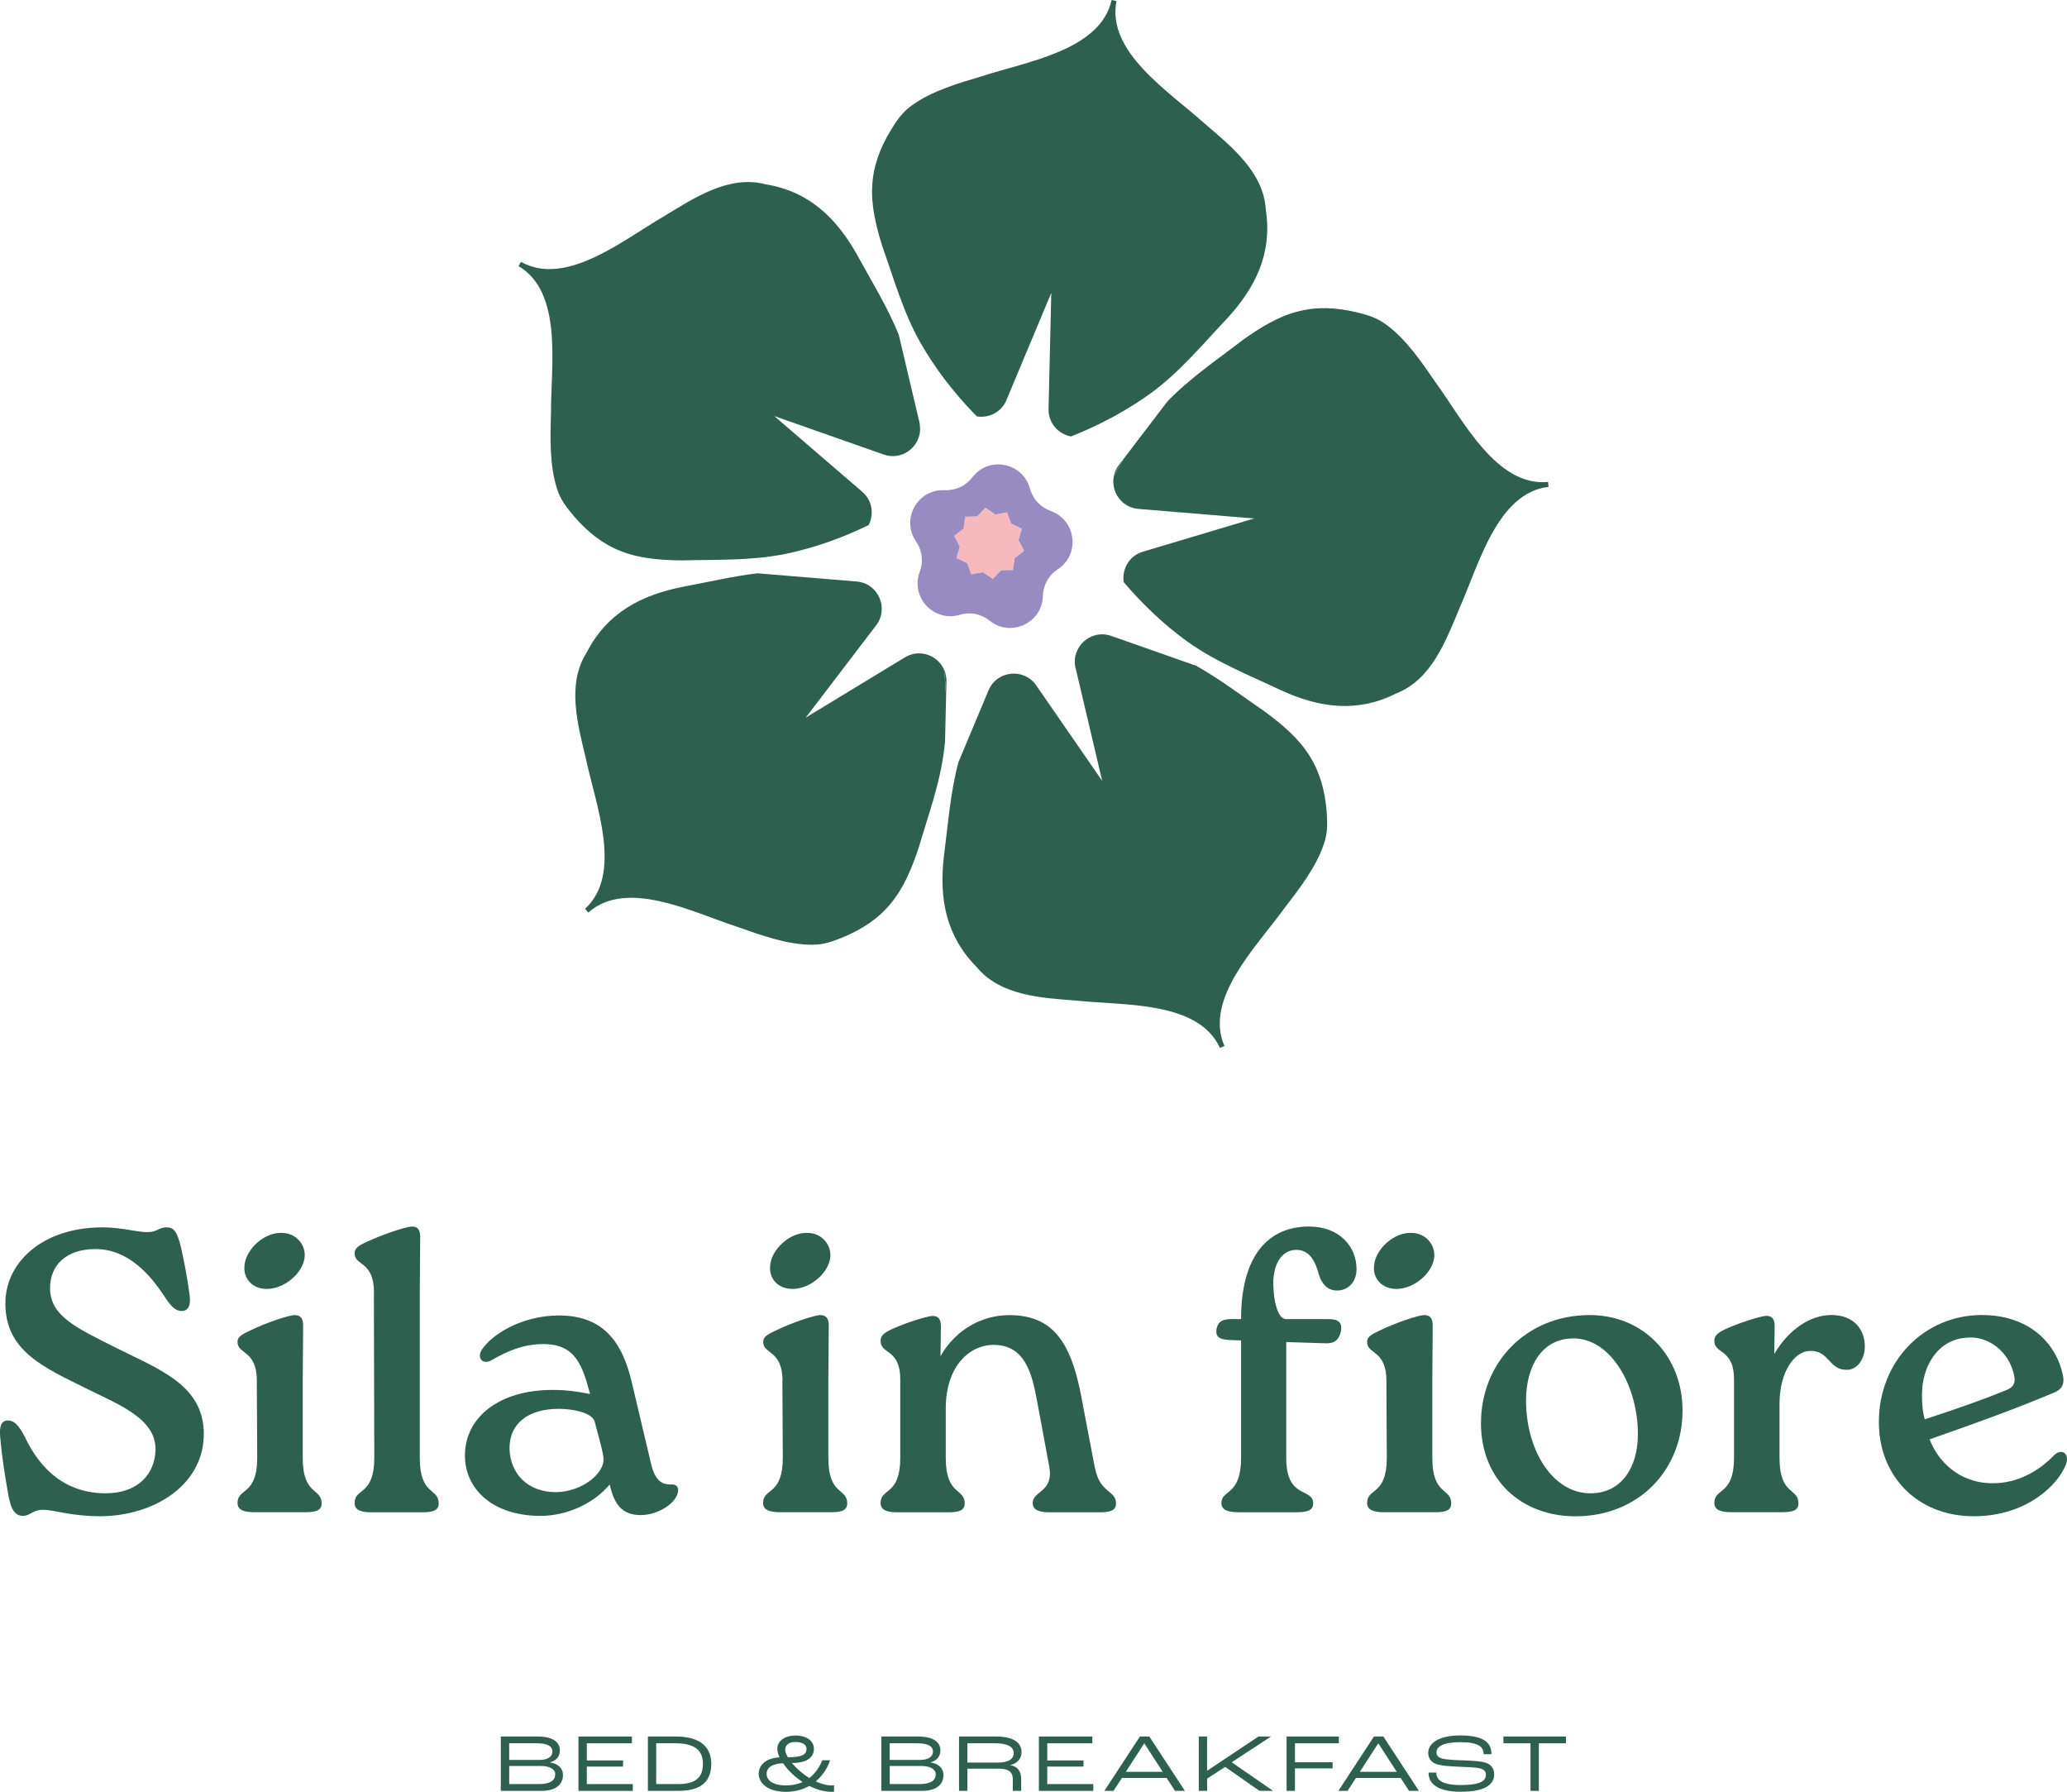 <?xml version="1.0" encoding="UTF-8"?>
<svg xmlns="http://www.w3.org/2000/svg" id="uuid-261de388-5ad9-428b-8ec6-8a43ce55a2da" data-name="Livello 2" viewBox="0 0 408.39 353.96">
  <g id="uuid-13179876-1c60-49cd-927b-6d1900d29280" data-name="Layer 1">
    <g>
      <path d="m98.95,343.03h7.23c3.02,0,4.44,1.08,4.44,2.77,0,1.17-.77,2.07-1.97,2.33v.02c1.58.21,2.58,1.16,2.58,2.45,0,1.92-1.4,3.17-4.26,3.17h-8.02v-10.73Zm7.76,4.62c1.49,0,2.44-.64,2.44-1.65s-.9-1.63-3.11-1.63h-5.44v3.28h6.11Zm-.19,4.78c2.25,0,3.18-.77,3.18-1.96,0-.98-1.12-1.62-2.86-1.62h-6.23v3.57h5.91Z" style="fill: #2e604f; stroke-width: 0px;"></path>
      <path d="m114.29,343.03h10.56v1.34h-8.91v3.39h7.16v1.21h-7.16v3.46h9.09v1.34h-10.74v-10.73Z" style="fill: #2e604f; stroke-width: 0px;"></path>
      <path d="m128,343.03h5.51c5.44,0,7.02,2.61,7.02,5.37,0,3.38-1.84,5.37-6.54,5.37h-5.98v-10.73Zm5.95,9.4c3.53,0,4.93-1.34,4.93-4.03,0-2.22-1.16-4.03-5.37-4.03h-3.86v8.06h4.3Z" style="fill: #2e604f; stroke-width: 0px;"></path>
      <path d="m164.79,352.67v1.26c-.19.03-.39.03-.46.03-1.49,0-3.02-.46-4.44-1.17-1.32.75-2.86,1.17-4.6,1.17-3.88,0-5.39-1.96-5.39-3.54,0-1.42,1-3.08,4.12-3.28-.28-.6-.44-1.17-.44-1.66,0-1.32,1.11-2.64,3.63-2.64,2.19,0,3.6,1.08,3.6,2.63,0,1.39-.98,2.79-4.32,2.79l-.02.02c.86,1.03,2.07,2.1,3.44,2.95,1.05-.82,1.93-1.97,2.56-3.51h1.54c-.54,1.63-1.53,3.08-2.84,4.18,1.07.49,2.19.8,3.28.8.07,0,.14,0,.32-.02Zm-9.49.02c1.18,0,2.28-.21,3.28-.67-1.6-1.04-2.97-2.38-3.84-3.69h-.05c-2.46.06-3.23,1.09-3.23,2.09,0,1.06.98,2.27,3.84,2.27Zm-.16-7.03c0,.39.19.91.53,1.48,2.63-.03,3.68-.44,3.68-1.68,0-.78-.82-1.35-2.12-1.35-1.51,0-2.09.7-2.09,1.55Z" style="fill: #2e604f; stroke-width: 0px;"></path>
      <path d="m174.13,343.03h7.23c3.02,0,4.44,1.08,4.44,2.77,0,1.17-.77,2.07-1.97,2.33v.02c1.58.21,2.58,1.16,2.58,2.45,0,1.92-1.4,3.17-4.26,3.17h-8.02v-10.73Zm7.76,4.62c1.49,0,2.44-.64,2.44-1.65s-.9-1.63-3.11-1.63h-5.44v3.28h6.11Zm-.19,4.78c2.25,0,3.18-.77,3.18-1.96,0-.98-1.12-1.62-2.86-1.62h-6.23v3.57h5.91Z" style="fill: #2e604f; stroke-width: 0px;"></path>
      <path d="m189.48,343.03h7.26c3.49,0,5.09,1.21,5.09,3.1,0,1.24-.81,2.22-2.21,2.53v.03c1.49.26,2.14,1.26,2.14,2.77v2.3h-1.65v-2.3c0-1.37-.81-2.07-2.65-2.07h-6.33v4.37h-1.65v-10.73Zm7.69,5.15c2.11,0,3.12-.73,3.12-1.88s-1.09-1.94-3.77-1.94h-5.39v3.82h6.04Z" style="fill: #2e604f; stroke-width: 0px;"></path>
      <path d="m205.26,343.03h10.56v1.34h-8.91v3.39h7.16v1.21h-7.16v3.46h9.09v1.34h-10.74v-10.73Z" style="fill: #2e604f; stroke-width: 0px;"></path>
      <path d="m230.5,351.22h-8.84l-1.65,2.54h-1.81l7.02-10.73h1.86l7.02,10.73h-1.95l-1.65-2.54Zm-.77-1.21l-3.63-5.61h-.04l-3.63,5.61h7.3Z" style="fill: #2e604f; stroke-width: 0px;"></path>
      <path d="m236.84,343.03h1.65v6.74h.04l10.12-6.74h2.47l-7.77,5.09,8.18,5.64h-2.7l-6.77-4.73-3.56,2.32v2.41h-1.65v-10.73Z" style="fill: #2e604f; stroke-width: 0px;"></path>
      <path d="m254.2,343.03h10.32v1.34h-8.67v3.75h7.44v1.21h-7.44v4.44h-1.65v-10.73Z" style="fill: #2e604f; stroke-width: 0px;"></path>
      <path d="m276.74,351.22h-8.84l-1.65,2.54h-1.81l7.02-10.73h1.86l7.02,10.73h-1.95l-1.65-2.54Zm-.77-1.21l-3.63-5.61h-.04l-3.63,5.61h7.3Z" style="fill: #2e604f; stroke-width: 0px;"></path>
      <path d="m282.25,350.16h1.54c0,1.13.61,2.46,4.81,2.46s4.98-.96,4.98-2.06c0-.64-.4-1.04-1.21-1.24-.91-.23-2.9-.26-4.3-.33-1.49-.06-3.51-.18-4.49-.59-.86-.36-1.4-1.14-1.4-2.12,0-1.88,2.02-3.46,6.33-3.46,5.16,0,6.16,1.78,6.16,3.7h-1.54c0-1.42-.95-2.37-4.62-2.37-3.21,0-4.69.78-4.69,2.01,0,.64.37.98,1,1.19.81.28,2.91.34,4.23.39,1.58.07,3.44.13,4.49.47,1.07.34,1.68,1.19,1.68,2.24,0,1.58-1,3.49-6.63,3.49s-6.35-2.4-6.35-3.8Z" style="fill: #2e604f; stroke-width: 0px;"></path>
      <path d="m302.39,344.37h-5.35v-1.34h12.35v1.34h-5.35v9.4h-1.65v-9.4Z" style="fill: #2e604f; stroke-width: 0px;"></path>
    </g>
    <g>
      <g>
        <path d="m8.54,298.25c-2.15,0-2.54,1.19-3.98,1.19s-2.38-.95-2.94-4.29c-.56-3.18-1.19-6.76-1.59-11.37-.16-1.91.16-3.18,1.51-3.18,1.27,0,2.07.87,3.26,3.02,2.3,4.93,6.76,11.29,15.98,11.37,6.76,0,9.78-4.05,9.94-8.43.24-6.12-6.76-8.9-13.44-12.16-8.43-4.21-16.22-7.39-16.22-16.93,0-8.03,7.23-15.02,19.24-15.02,3.66,0,6.76.95,8.82.95,1.91,0,2.31-.95,3.74-.95,1.51,0,2.15.8,2.94,4.13.56,2.62,1.19,5.57,1.67,9.3.24,1.83-.16,3.1-1.59,3.1-1.19,0-2.15-.95-3.42-2.94-2.62-3.98-7-9.3-13.59-9.3-5.88,0-8.98,3.26-8.98,7.71,0,5.56,5.25,7.87,13.12,11.84,8.82,4.37,17.01,7.39,17.25,16.61.24,10.33-9.7,16.53-20.35,16.62-5.96,0-9.14-1.27-11.37-1.27Z" style="fill: #2e604f; stroke-width: 0px;"></path>
        <path d="m50.75,272.82c0-6.2-3.82-5.25-3.82-7.71,0-.87.48-1.35,2.39-2.23,3.42-1.67,7.63-3.02,8.82-3.1,1.19,0,1.75.56,1.75,2.07l-.08,10.97v15.18c0,7.47,3.74,5.88,3.74,8.98,0,1.43-1.19,1.75-3.26,1.75h-9.94c-2.07,0-3.42-.4-3.42-1.83,0-3.02,3.89-1.43,3.89-8.9l-.08-15.18Zm-2.46-22.58c.08-3.34,3.98-7,7.63-6.68,2.46.08,4.37,2.14,4.29,4.53-.16,3.34-4.13,6.68-7.71,6.52-2.62-.08-4.37-1.99-4.21-4.37Z" style="fill: #2e604f; stroke-width: 0px;"></path>
        <path d="m73.89,255.33c0-6.28-3.82-5.25-3.82-7.71,0-.95.48-1.43,2.38-2.3,3.42-1.59,7.63-2.94,8.82-3.02,1.19-.08,1.75.56,1.75,2.07l-.08,10.97v32.67c0,7.47,3.74,5.88,3.74,8.98,0,1.43-1.19,1.75-3.26,1.75h-10.02c-1.99,0-3.34-.4-3.34-1.83,0-3.02,3.89-1.43,3.89-8.9l-.08-32.67Z" style="fill: #2e604f; stroke-width: 0px;"></path>
        <path d="m133.98,294.36c0,2.31-3.74,4.93-7.39,4.93s-5.25-2.07-6.12-6.04c-3.58,4.21-9.06,6.2-13.67,6.2-9.3,0-14.94-5.17-14.94-11.92,0-7.55,6.76-12.96,17.25-12.96,2.7,0,4.61.24,7.47.8-1.51-5.64-2.86-9.86-9.22-9.86-4.05,0-7.16,1.43-10.25,3.18-1.51.95-3.02-.24-1.91-2.07,1.99-3.02,7.87-6.76,15.26-6.76,9.46,0,12.64,6.2,14.31,12.96l3.82,16.14c.79,3.58,2.23,4.29,3.89,4.29.87-.08,1.51.24,1.51,1.11Zm-14.79-6.68c-.24-1.59-.87-3.66-1.67-6.76-.4-1.91-4.53-2.62-7.07-2.62-6.36,0-9.86,3.1-9.78,7.95.16,4.85,3.58,8.51,9.14,8.51,5.01,0,10.02-3.74,9.38-7.08Z" style="fill: #2e604f; stroke-width: 0px;"></path>
      </g>
      <g>
        <path d="m154.61,272.82c0-6.2-3.82-5.25-3.82-7.71,0-.87.48-1.35,2.38-2.23,3.42-1.67,7.63-3.02,8.82-3.1,1.19,0,1.75.56,1.75,2.07l-.08,10.97v15.18c0,7.47,3.73,5.88,3.73,8.98,0,1.43-1.19,1.75-3.26,1.75h-9.94c-2.07,0-3.42-.4-3.42-1.83,0-3.02,3.89-1.43,3.89-8.9l-.08-15.18Zm-2.46-22.58c.08-3.34,3.98-7,7.63-6.68,2.46.08,4.37,2.15,4.29,4.53-.16,3.34-4.13,6.68-7.71,6.52-2.62-.08-4.37-1.99-4.21-4.37Z" style="fill: #2e604f; stroke-width: 0px;"></path>
        <path d="m216.37,290.07c.95,4.93,4.13,4.29,4.13,6.92,0,1.43-1.19,1.75-3.26,1.75h-9.78c-2.07,0-3.42-.4-3.42-1.83,0-2.46,4.21-2.07,3.26-7.23l-2.39-12.88c-1.03-5.64-2.46-11.21-8.75-11.13-4.69.08-9.3,4.29-9.3,12.56v9.78c0,7.47,3.74,5.88,3.74,8.98,0,1.43-1.19,1.75-3.26,1.75h-10.02c-1.99,0-3.34-.4-3.34-1.83,0-3.02,3.89-1.43,3.89-8.9v-15.58c0-2.46-.64-4.21-2.46-5.41-.79-.56-1.43-1.11-1.43-2.07,0-1.03.48-1.59,2.38-2.46,2.86-1.27,6.68-2.46,7.87-2.54,1.11,0,1.67.56,1.67,2.07l-.08,5.88c3.1-5.41,8.35-8.11,13.59-8.11,8.51,0,12.24,5.17,14.31,16.53l2.62,13.75Z" style="fill: #2e604f; stroke-width: 0px;"></path>
        <path d="m251.59,253.74c0,2.7.71,6.84,2.54,6.84h8.27c1.43,0,2.94.24,2.54,2.38-.48,2.23-1.83,2.46-3.26,2.39l-7.55-.24v22.89c0,8.27,5.32,5.8,5.32,8.98,0,1.43-1.19,1.75-3.26,1.75h-11.45c-2.07,0-3.42-.4-3.42-1.83,0-2.7,3.89-1.35,3.89-8.9v-23.21l-2.23-.08c-1.51-.08-2.94-.32-2.62-2.15.32-1.75,1.51-1.99,3.1-1.99h1.75c0-12.8,5.56-18.28,13.43-18.28,6.04,0,9.38,3.98,9.38,8.43,0,2.7-1.83,4.21-3.82,4.21s-3.02-1.35-3.58-3.02c-.79-3.02-1.99-5.01-4.53-5.01-2.39,0-4.53,2.07-4.53,6.84Z" style="fill: #2e604f; stroke-width: 0px;"></path>
        <path d="m273.93,272.82c0-6.2-3.82-5.25-3.82-7.71,0-.87.48-1.35,2.39-2.23,3.42-1.67,7.63-3.02,8.82-3.1,1.19,0,1.75.56,1.75,2.07l-.08,10.97v15.18c0,7.47,3.74,5.88,3.74,8.98,0,1.43-1.19,1.75-3.26,1.75h-9.94c-2.07,0-3.42-.4-3.42-1.83,0-3.02,3.89-1.43,3.89-8.9l-.08-15.18Zm-2.46-22.58c.08-3.34,3.98-7,7.63-6.68,2.46.08,4.37,2.15,4.29,4.53-.16,3.34-4.13,6.68-7.71,6.52-2.62-.08-4.37-1.99-4.21-4.37Z" style="fill: #2e604f; stroke-width: 0px;"></path>
        <path d="m292.61,281.08c0-11.92,8.98-21.3,21.46-21.3,10.73,0,18.36,8.19,18.36,18.84,0,11.85-8.75,20.91-21.15,20.91-10.65,0-18.68-7.15-18.68-18.44Zm31,2.23c0-9.54-5.33-18.92-12.72-18.92-6.36,0-9.38,5.64-9.38,12.24,0,9.86,5.25,18.36,12.72,18.36,6.12,0,9.38-5.09,9.38-11.69Z" style="fill: #2e604f; stroke-width: 0px;"></path>
        <path d="m368.44,265.98c0,2.54-1.51,4.61-3.5,4.61-3.66.08-3.42-3.74-7.23-3.74-3.18,0-6.12,4.13-6.12,10.49v10.65c0,7.47,3.74,5.88,3.74,8.98,0,1.43-1.19,1.75-3.26,1.75h-10.02c-1.99,0-3.34-.4-3.34-1.83,0-3.02,3.89-1.43,3.89-8.9v-15.58c0-2.46-.64-4.21-2.46-5.41-.79-.56-1.43-1.11-1.43-2.07,0-1.03.48-1.59,2.38-2.46,2.86-1.27,6.68-2.46,7.87-2.54,1.11,0,1.67.56,1.67,2.07l-.08,5.48c2.78-4.77,7.07-7.71,11.29-7.71,4.45,0,6.6,2.86,6.6,6.2Z" style="fill: #2e604f; stroke-width: 0px;"></path>
        <path d="m408.19,289.27c-1.59,4.13-7.87,10.25-18.21,10.25-11.21,0-18.76-7.95-18.76-18.6,0-12.08,8.98-21.15,20.35-21.15,9.14,0,14.78,5.41,16.06,12.16.24,1.35-.16,2.54-1.83,3.18-8.35,3.5-15.74,6.12-24.56,9.22,1.59,4.13,5.64,8.67,12.48,8.67,5.09,0,9.22-2.54,12.08-5.49,1.51-1.51,3.18-.4,2.39,1.75Zm-28.46-13.83c0,1.91.16,3.66.56,4.93,5.57-1.83,10.97-3.66,15.98-5.72,1.27-.48,2.07-1.19,1.67-2.94-.96-4.77-5.17-7.87-9.3-7.47-5.88.32-8.9,5.8-8.9,11.21Z" style="fill: #2e604f; stroke-width: 0px;"></path>
      </g>
    </g>
    <g>
      <g>
        <path d="m187,134.61c.02-.87-.17-1.68-.49-2.39.21,1.87.35,3.7.42,5.5l.07-3.11Z" style="fill: #2e604f; stroke-width: 0px;"></path>
        <path d="m220.08,93.99c.63-1.16,1.27-2.3,1.94-3.39l-.95,1.24c-.51.67-.83,1.4-.99,2.15Z" style="fill: #2e604f; stroke-width: 0px;"></path>
        <path d="m186.5,132.22c-1.28-2.78-4.81-4.13-7.72-2.36l-19.59,11.9,13.91-18.22c2.59-3.4.41-8.32-3.85-8.67l-19.58-1.62c-4.98.59-9.79,1.74-14.72,2.66-8.45,1.66-15.08,5.27-19.02,12.96-4.03,6.29-1.78,14.26-.15,21.1,1.94,9.09,7.3,22.64-.19,29.57,0,0,.65.72.65.72,7.63-6.75,20.62-.03,29.43,2.83,4.65,1.64,9.84,3.53,14.7,3.53,2.39.04,4.24-.68,6.3-1.52,3.71-1.56,6.93-3.67,9.35-6.66,2.46-2.94,4.1-6.8,5.48-10.95,1.93-6.57,4.3-12.89,5.1-19.87.05-.43.08-.86.12-1.29l.2-8.58c-.07-1.81-.21-3.64-.42-5.5Z" style="fill: #2e604f; stroke-width: 0px;"></path>
        <path d="m170.35,97.14l-17.37-14.95,21.62,7.6c3.61,1.27,7.19-1.49,7.2-5.07-.03-.33-.06-.67-.09-1-.02-.09-.02-.18-.05-.28l-4.09-17.33c-2.24-5.52-5.32-10.44-8.14-15.62-4.19-7.52-9.67-12.71-18.2-14.09-7.22-1.89-14.11,2.72-20.12,6.37-8.04,4.66-19.27,13.94-28.18,8.96,0,0-.48.84-.48.84,8.77,5.17,6.4,19.6,6.41,28.87-.13,4.93-.32,10.45,1.19,15.07.7,2.29,1.96,3.82,3.4,5.52,2.63,3.05,5.63,5.45,9.22,6.84,3.56,1.43,7.74,1.8,12.1,1.83,6.85-.19,13.59.11,20.48-1.29,5.59-1.19,10.89-3.02,16.38-5.69,1.07-2.09.76-4.83-1.28-6.58Z" style="fill: #2e604f; stroke-width: 0px;"></path>
        <path d="m198.86,79l8.85-21.14-.54,22.91c-.07,2.85,1.98,4.99,4.44,5.45,5.77-2.29,11.28-5.25,16.07-8.77,5.64-4.2,9.91-9.42,14.63-14.39,5.85-6.31,9.1-13.13,7.78-21.66-.43-7.45-6.94-12.58-12.28-17.16-6.91-6.21-19.21-14.02-17.22-24.03C220.58.2,219.63,0,219.63,0c-2.21,9.94-16.66,12.14-25.47,15.01-4.73,1.4-10.03,2.93-13.97,5.79-1.96,1.37-3.03,3.05-4.2,4.94-2.09,3.44-3.45,7.04-3.65,10.88-.26,3.83.68,7.91,2,12.08,2.3,6.46,4.09,12.96,7.56,19.08,2.87,4.97,6.26,9.46,10.52,13.88.2.2.4.4.6.6,2.32.36,4.81-.78,5.85-3.25Z" style="fill: #2e604f; stroke-width: 0px;"></path>
        <path d="m305.84,95.2c-10.14.97-16.7-12.09-22.15-19.59-2.79-4.06-5.88-8.64-9.82-11.49-1.91-1.44-3.83-1.94-6-2.47-3.92-.92-7.76-1.1-11.48-.11-3.72.93-7.31,3.09-10.87,5.64-5.07,3.91-10.31,7.42-14.85,12.1l-8.65,11.34c-.67,1.09-1.31,2.23-1.94,3.39-.65,3.02,1.43,6.24,4.85,6.52l22.84,1.89-21.96,6.56c-2.77.83-4.18,3.51-3.79,6.02,3.81,4.47,8.09,8.52,12.66,11.8,5.74,4.07,12.02,6.52,18.21,9.46,7.81,3.62,15.3,4.6,23.01.7,6.96-2.72,9.82-10.49,12.53-16.98,3.77-8.49,7.4-22.61,17.53-23.81,0,0-.1-.96-.1-.96Z" style="fill: #2e604f; stroke-width: 0px;"></path>
        <path d="m212.51,131.95l5.26,22.31-13.03-18.86c-2.43-3.52-7.79-2.96-9.44.99l-5.94,14.19c-1.62,6.08-2.03,12.18-2.84,18.34-1.03,8.55.36,15.97,6.44,22.1,4.73,5.78,13.01,6.1,20.02,6.67,9.24.96,23.79.05,28.06,9.32,0,0,.88-.39.88-.39-4.06-9.34,6.34-19.62,11.78-27.12,3-3.91,6.4-8.26,7.9-12.89.78-2.26.66-4.24.5-6.47-.34-4.01-1.35-7.72-3.44-10.95-2.04-3.25-5.2-6-8.72-8.59-4.52-3.09-8.8-6.39-13.6-9.08l-16.78-5.9c-4.03-1.42-8.04,2.18-7.06,6.35Z" style="fill: #2e604f; stroke-width: 0px;"></path>
      </g>
      <polygon points="202.34 108.82 200.47 110.26 200.16 112.59 197.79 112.66 196.16 114.37 194.22 113.03 191.89 113.46 191.09 111.23 188.96 110.21 189.64 107.95 188.51 105.87 190.38 104.43 190.7 102.08 193.07 102.01 194.69 100.31 196.64 101.64 198.96 101.22 199.76 103.44 201.89 104.48 201.23 106.75 202.34 108.82" style="fill: #f6b9bd; stroke-width: 0px;"></polygon>
      <path d="m207.6,100.92c-1.01-.35-1.89-.94-2.6-1.7-.71-.75-1.23-1.69-1.51-2.7-.68-2.54-2.67-4.16-4.89-4.63-2.29-.5-4.84.23-6.49,2.4-.66.84-1.48,1.51-2.42,1.94-.94.43-1.98.65-3.05.6-3.44-.17-6.04,2.23-6.67,5.14-.34,1.63-.07,3.41,1.03,5,1.01,1.47,1.37,3.3,1,5.02-.08.33-.16.65-.28.96-.67,1.74-.53,3.48.15,4.96.52,1.17,1.42,2.16,2.5,2.85.62.38,1.31.67,2.05.83,1.01.21,2.09.19,3.2-.14,1.05-.32,2.16-.36,3.2-.14.98.21,1.9.64,2.71,1.3,3.84,3.09,9.41.9,10.38-3.64.08-.39.12-.81.14-1.24,0-.42.06-.81.15-1.21.35-1.65,1.34-3.13,2.78-4.06,4.49-2.93,3.66-9.74-1.39-11.52Zm-7.13,9.34l-.31,2.33-2.37.07-1.63,1.71-1.95-1.33-2.32.43-.8-2.23-2.13-1.02.68-2.27-1.13-2.08,1.87-1.44.32-2.35,2.37-.07,1.63-1.71,1.95,1.33,2.32-.42.8,2.22,2.13,1.03-.66,2.27,1.12,2.08-1.87,1.44Z" style="fill: #988bc2; stroke-width: 0px;"></path>
    </g>
  </g>
</svg>
